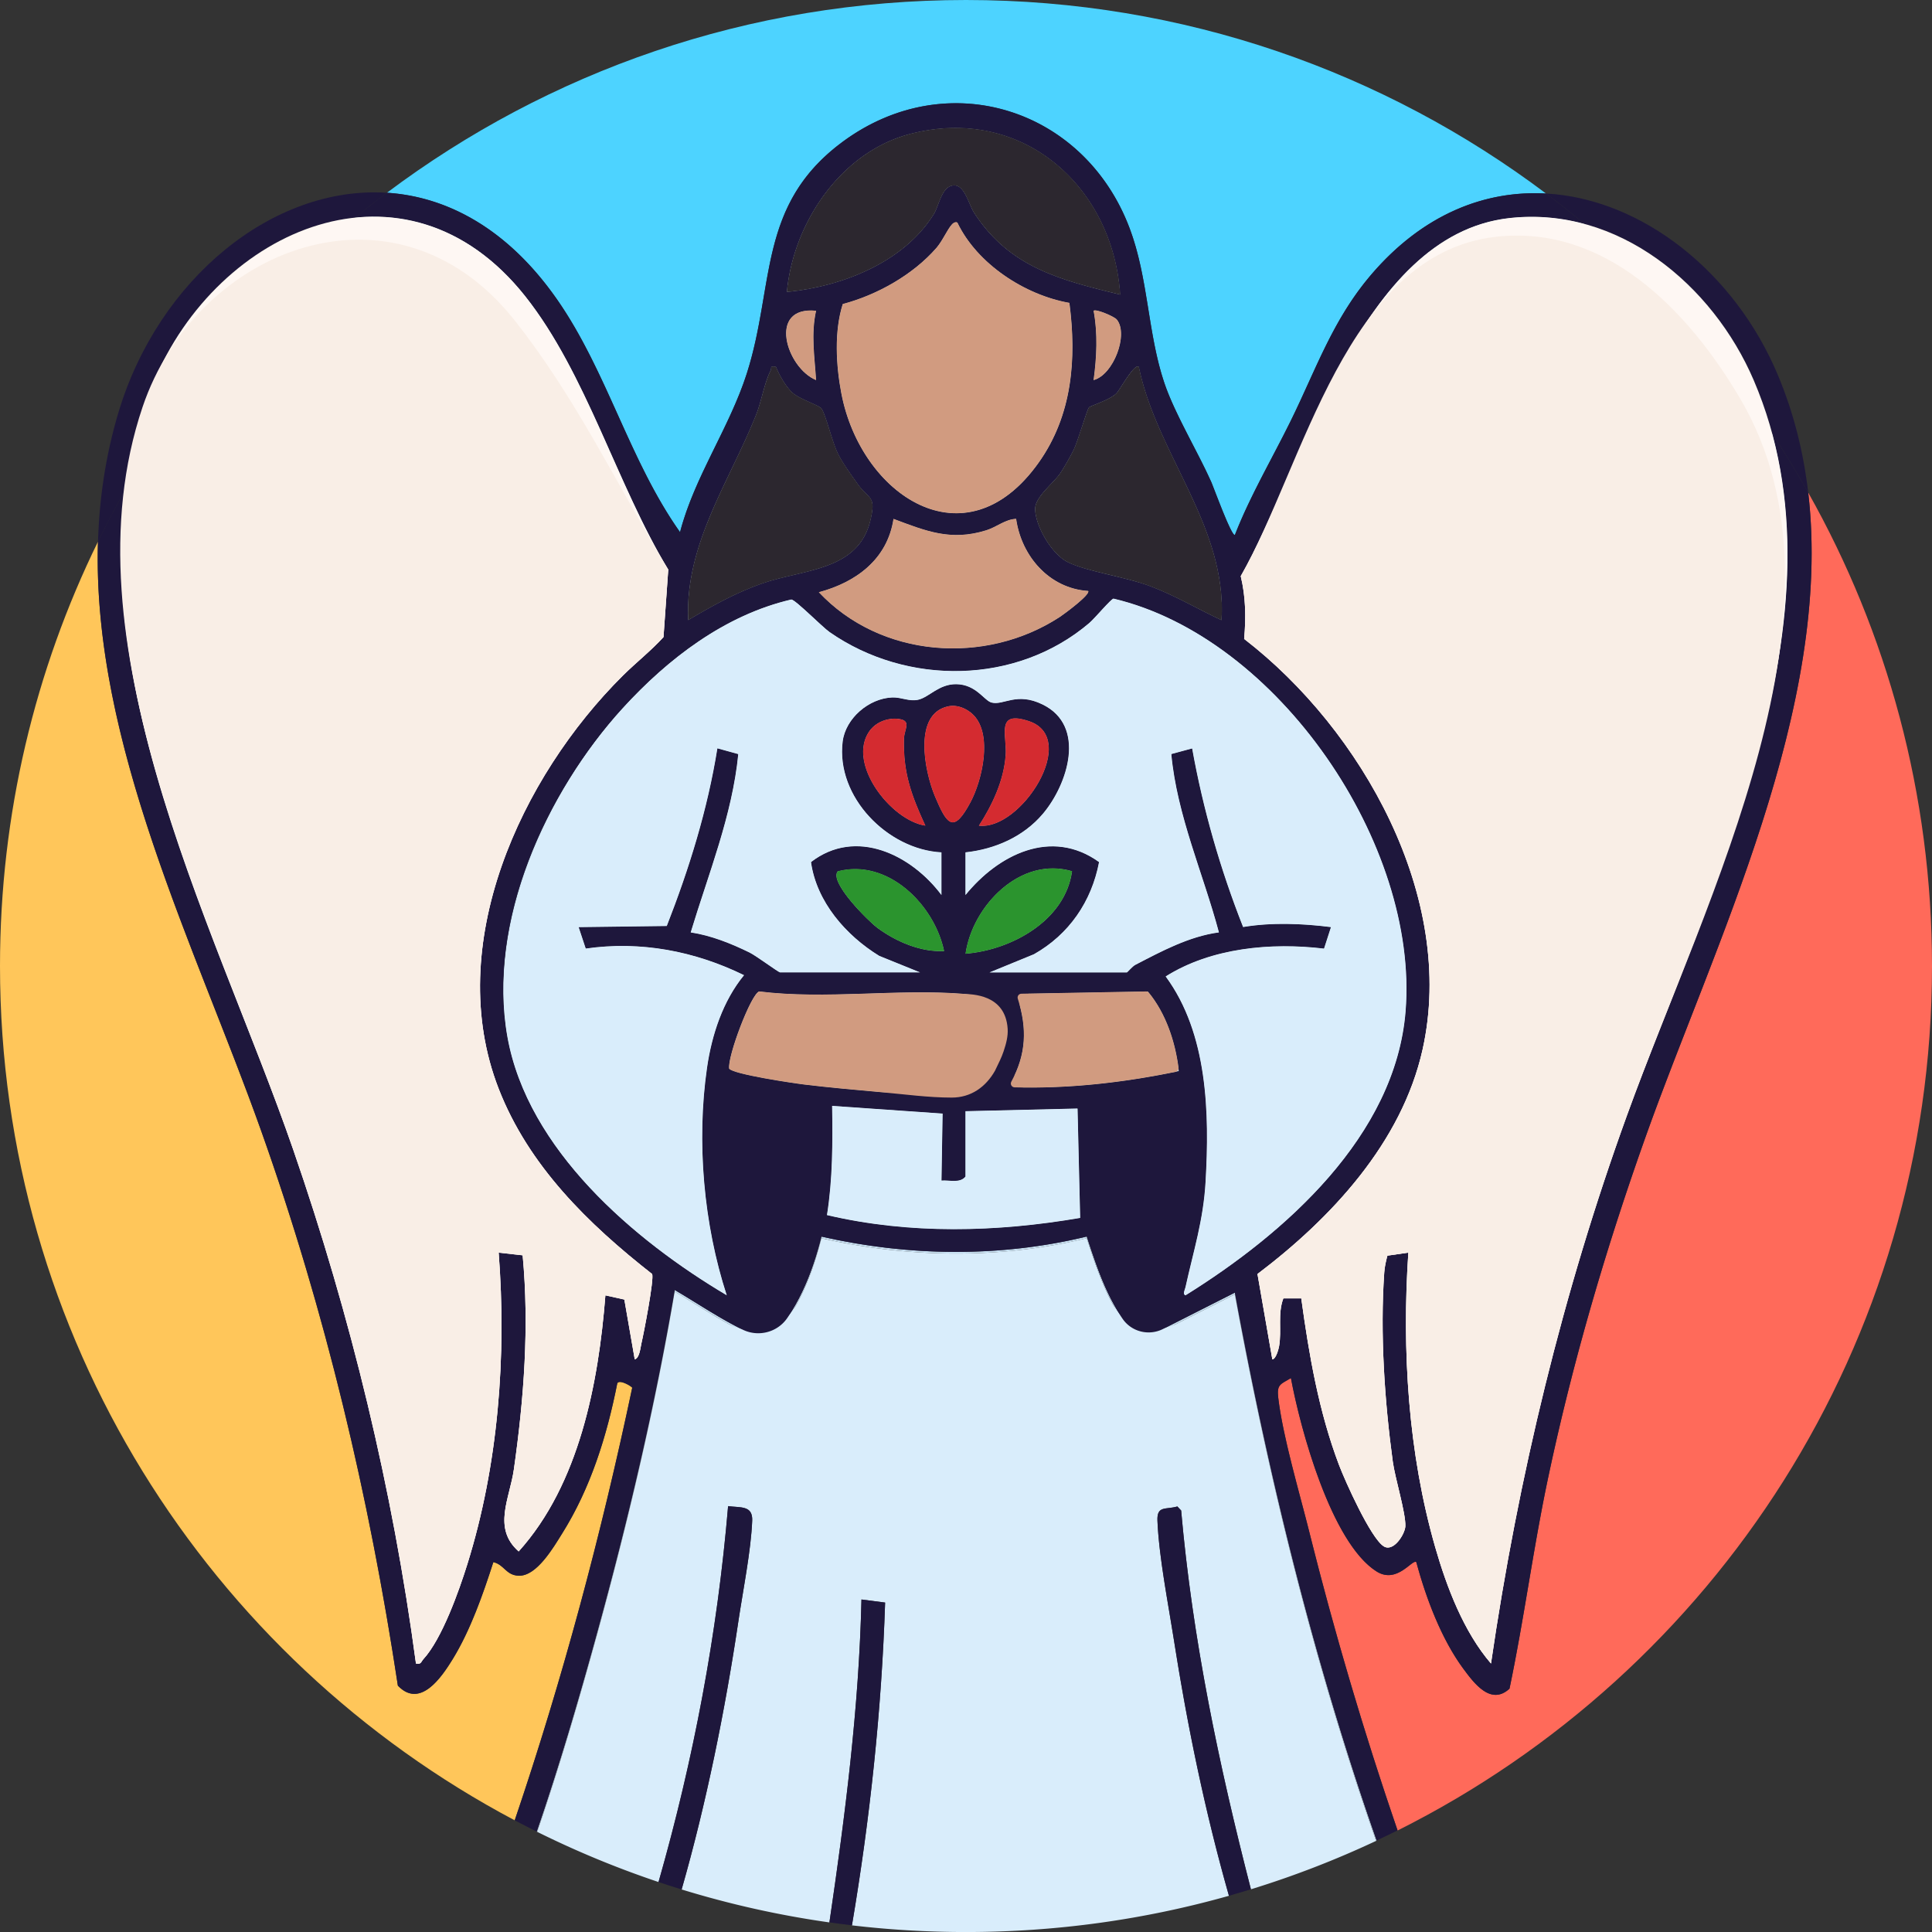 <?xml version="1.0" encoding="UTF-8"?>
<svg data-bbox="0 0 723.406 723.416" height="723.42" width="723.42" xmlns="http://www.w3.org/2000/svg" data-type="ugc">
    <rect width="100%" height="100%" fill="#333333" stroke="none"/>
    <g>
        <svg viewBox="0 0 723.42 723.42" xmlns="http://www.w3.org/2000/svg" id="60374174-aa18-4116-9288-59be9617a6e7">
            <g id="f6a606e5-6673-4b73-9de2-bdd6bba2dd90">
                <path d="M593.3 83.86a363.8 363.8 0 0 1 70.3 78.54c-1.83-6.77-4.11-13.45-6.94-20.04-11.64-27.15-34.93-50.77-63.36-58.5" fill="none"/>
                <path d="M57.4 143.36c-5.38 13.05-8.76 26.48-10.52 40.15 22.2-39.14 51.48-73.73 86.11-102.03-31.48 3.24-61.56 27.85-75.59 61.87Z" fill="none"/>
                <path d="M407.7 152.55c-.7.85-4.21 12.8-5.68 15.8-1.17 2.39-3.62 6.73-5.1 8.89-2.52 3.68-9.5 8.88-9.37 13.43.19 6.52 6.28 16.89 12.21 19.82 7.21 3.57 21.8 5.56 30.93 9.02 9.46 3.59 17.6 8.48 26.71 12.73 2.18-35.08-24.19-62.04-30.97-94.91-1.71-1.57-7.11 8.65-8.49 9.98-2.61 2.52-9.7 4.57-10.25 5.24Z" fill="#c8e1f3"/>
                <path d="M409.47 116.36c1.61 8.62 1.16 17.32 0 25.97 7.4-1.88 13.25-17.18 8.69-22.7-.95-1.15-7.89-4.1-8.69-3.27" fill="#c8e1f3"/>
                <path d="M349.74 80.09c1.82-2.96 2.87-10.29 7.26-10.64 4.18-.34 5.66 7.07 7.71 10.24 13.24 20.47 32.26 25.17 54.73 30.67-2.69-40.81-36.94-71.12-78.69-60.22-26.01 6.79-43.78 33.39-46.17 59.22 20.52-1.97 43.91-11.02 55.14-29.26Z" fill="#c8e1f3"/>
                <path d="M388.93 173.24c12.56-17.69 14.26-38.72 11.5-59.83-16.73-2.95-34.53-14.61-41.92-30.02-.43-.4-1.37-.15-2.07.62-1.82 2.02-3.52 6.18-5.89 8.89-8.79 10.04-22.19 17.55-35 20.94-3.27 10.3-2.52 23.01-.52 33.52 7.24 37.92 46.4 64.6 73.89 25.88Z" fill="#c8e1f3"/>
                <path d="M305.57 142.33c-.55-8.81-1.94-17.17 0-25.97-18.34-1.87-11.17 21.42 0 25.97" fill="#c8e1f3"/>
                <path d="M427.16 501.87c-10.78-10.24-15.73-25.03-20.23-38.85-32.49 7.9-66.8 7.43-99.34.02-3.53 14.08-9.25 28.43-19.68 38.86-12.61-4.07-23.82-12.17-35.26-18.87-7.37 43.47-17.56 86.62-29.26 129.1-6.68 24.24-14.07 49.42-22.4 73.71.05.03.11.05.16.08 8.26-24.13 15.59-49.11 22.22-73.18 11.7-42.48 21.89-85.63 29.26-129.1 11.44 6.7 22.65 14.79 35.26 18.87 10.43-10.42 16.15-24.78 19.68-38.86 32.54 7.41 66.85 7.88 99.34-.02 2.93 9.01 6.05 18.42 10.85 26.72 4.23 7.32 13.42 10.08 20.96 6.26l23.65-11.98c12.71 69.34 29.64 138.14 52.9 204.65.07-.03.13-.06.2-.09-23.36-66.67-40.33-135.65-53.08-205.17l-35.24 17.85Z" fill="#c8e1f3"/>
                <path d="M593.3 83.86c-8.97-2.44-18.44-3.31-28.23-2.2-56.15 6.4-76.89 92.81-100.49 134.07 1.89 7.81 1.98 15.57 1.28 23.51 44.09 33.97 79.51 96.85 66.81 153.71-7.78 34.86-34.21 63.2-61.83 84.08l5.56 31.96c1.38-.06 2.37-3.95 2.54-4.94 1.01-6.01-.58-12.18 1.59-17.89h6.71c2.9 21.13 6.53 42.32 14.11 62.32 2.35 6.21 11.86 27.36 16.72 30.49 3.7 2.39 8.02-4.58 8.14-7.48.2-4.93-3.84-17.92-4.7-24.2-3.1-22.69-4.79-48.11-3.2-70.81.15-2.16.63-4.25 1.18-6.32l7.84-1.13c-2.45 36.56-.08 75.01 10.07 110.32 4.32 15.03 10.68 31.67 20.88 43.54 10.2-69.9 26.89-138.99 50.94-205.33 27.55-76 76.84-171.85 54.37-255.16a363.5 363.5 0 0 0-70.3-78.54Z" fill="#c8e1f3"/>
                <path d="M208.51 112.04c18.8 26.94 27.1 60.38 46.12 87.24 5.44-20.89 18.44-38.97 25-59.43 10.57-33.01 3.89-63.22 36.03-86.85 39.14-28.77 90.39-12.35 107.28 32.4 7.06 18.71 6.76 39.34 13.01 57.93 3.91 11.61 12.46 25.63 17.65 37.3.78 1.75 7.63 20.58 8.8 19.66 5.72-14.66 13.87-28.44 20.85-42.6 9.49-19.27 15.76-37.96 30.13-54.78 19.48-22.8 42.78-31.71 65.54-30.43C518.44 26.97 443.22 0 361.71 0S205.29 26.86 144.86 72.19c22.69 1.46 45.31 13.59 63.65 39.86Z" fill="#4dd3ff"/>
                <path d="M231.14 517.97c-3.89 19.7-9.96 39.2-20.66 56.27-3.27 5.22-9.51 16-16.24 15.78-4.81-.16-5.43-4.17-9.51-5.08-3.88 12.05-8.57 25.46-15.19 36.27-4.3 7.01-12.28 18.65-20.56 9.97-10.77-71.05-27.1-140-51.14-207.62-24.48-68.88-63.41-145.15-61.15-220.75C13.2 250.77 0 304.7 0 361.71c0 138.73 78.11 259.22 192.74 319.9 17.96-52.98 32.44-107.19 43.99-161.95-.12-.51-4.78-3.3-5.59-1.69" fill="#ffc65a"/>
                <path d="M46.87 183.52c-10.59 82.2 37.49 173.41 62.95 247.04 21.52 62.23 37.22 126.98 45.94 192.34 1.92.47 1.92-.71 2.81-1.68 6.94-7.57 13.3-25.5 16.43-35.52 11.61-37.16 14.71-77.94 11.73-116.66l8.98 1c2.51 26.71.49 53.64-3.28 80.13-1.56 10.94-8.12 22.04 1.79 30.75 22.68-25.17 29.88-62.87 32.47-95.89l7.1 1.58 3.89 22.39c1.82-.47 2.12-4.37 2.5-5.98.86-3.65 4.81-24.05 4.02-25.97-23.92-18.74-46.25-40.49-57.49-69.44-20.86-53.69 8.27-116.72 46.62-154.73 4.97-4.93 10.42-9.17 15.13-14.34l1.78-25.27c-19.28-31.81-30.57-73.38-53.56-102.37C178.2 87.59 155.25 79.21 133 81.49c-34.63 28.3-63.91 62.89-86.11 102.03Z" fill="#c8e1f3"/>
                <path d="M306.59 221.75c23.06 24.58 62.19 27.55 90.2 9.31 1.57-1.02 11.65-8.43 10.68-9.79-14.56-.94-24.99-13-26.98-26.99-4.09.14-7.22 3.04-11.2 4.28-13.26 4.13-22.51.3-34.73-4.27-2.32 15.17-14.03 23.71-27.97 27.47Z" fill="#c8e1f3"/>
                <path d="M285.36 218.52c15.41-5.39 35.88-4.58 40.51-23.42 2.41-9.79-.55-7.97-4.72-13.89-2.3-3.26-5.32-7.41-7.12-10.86-2.41-4.62-4.52-14.38-6.38-17.35-.79-1.26-8.35-3.52-11.09-6.13-2.34-2.23-4.77-6.46-5.98-9.52-2.58-.48-1.54.37-2.07 1.41-2.34 4.58-3.38 11.43-5.42 16.55-9.99 25.07-26.7 48.41-25.45 76.95 8.86-5.27 17.92-10.31 27.71-13.73Z" fill="#c8e1f3"/>
                <path d="M361.52 416.08v24.48c-2.13 2.61-5.98 1.23-8.99 1.5l.42-25.09-41.37-2.88c.22 13.74.21 27.39-1.93 40.89 31.06 7.29 63.51 6.43 94.81 1.06l-.98-40.96z" fill="#c8e1f3"/>
                <path d="M723.42 361.71c0-64.41-16.84-124.89-46.35-177.27 9.4 80.48-35.24 169.18-60.85 241.12-14.91 41.88-27.44 84.64-36.63 128.21-5.5 26.06-8.91 52.48-14.37 78.54-7 6.46-13.29-2.06-17.31-7.5-8.25-11.19-13.98-26.53-17.58-39.87-1.46-1.35-7.2 8.36-14.93 3.45-16.91-10.75-28.49-53.31-32.02-72.38-3.91 2.35-5.32 2.35-4.76 7.22 1.68 14.55 7.93 35.56 11.63 50.36 9.4 37.62 20.48 75.15 33.07 111.82 118.64-59.35 200.1-182 200.1-323.69Z" fill="#ff6a5a"/>
                <path d="M401.43 326.21c-19.38-5.74-37.35 12.96-39.91 30.92 17.22-1.36 37.39-12.42 39.91-30.92" fill="#c8e1f3"/>
                <path d="M385.47 372.04c-2.45.04-4.17 2.38-3.55 4.75 2.35 9.01 1.98 17.03-1.85 25.44-1.06 2.32.63 4.96 3.18 4.99 19.59.22 39.04-2.14 58.18-6.12-1.16-10.51-4.75-21.66-11.65-29.86l-44.32.81Z" fill="#c8e1f3"/>
                <path d="M526.32 378.6c5-62.29-47.7-139.89-109.37-154.46-.92.06-7.03 7.38-9.01 9.07-27.23 23.24-68.28 23.68-97.29 3.46-2.72-1.9-12.86-12.19-14.34-12.2-24.9 5.8-46.24 22.19-63.16 40.73-28.71 31.47-50.89 79.87-43.14 123.11 7.53 42.07 47.21 76.01 82.12 96.69-8.66-26.57-11.39-57.55-7.37-85.27 1.78-12.28 5.93-24.94 13.85-34.59-18.45-9.04-38.75-12.92-59.28-9.96l-2.66-8.03 33-.42c8.4-21.44 15.31-43.72 18.95-66.53l7.82 2.16c-2.25 22.95-11.18 44.81-17.81 66.77 7.64 1.16 15.07 4.14 21.97 7.51 2.53 1.23 10.57 7.24 11.5 7.48h52.44l-15.29-6.19c-12.4-7.61-23.47-20.19-25.56-35.12 16.88-13.01 37.58-2.69 48.84 12.34v-15.99c-20.13-1.06-39.57-20.77-36.98-41.49 1.09-8.74 9.86-16.17 18.56-16.49 3.44-.13 6.29 1.6 9.71.85 4.08-.9 7.71-5.88 14.23-5.82 7.42.07 10.46 6.12 13.19 6.86 4.57 1.23 9.34-4.06 19.16.74 16.48 8.06 9.41 29.89.12 40.89-7.26 8.6-17.9 13.26-28.99 14.46v15.99c12.27-15.1 32.16-25.21 50.01-12.34-2.82 14.78-11.24 27.06-24.37 34.49l-16.65 6.83h51.44c.21 0 2.06-2.26 3.16-2.83 9.9-5.13 20.14-10.66 31.31-12.16-5.92-22.2-15.69-43.75-17.83-66.78l7.8-2.11c4.1 22.87 10.56 45.31 19.08 66.88 10.6-1.78 22.23-1.33 32.9.03l-2.6 8.05c-19.72-2.38-42.25-.35-59.3 10.42 15.78 21.42 16.43 51.17 14.94 76.93-.83 14.46-4.52 25.8-7.52 39.44-.19.88-1.2 2.63.03 3.03 37.18-23.13 78.65-59.64 82.4-106.41Z" fill="#c8e1f3"/>
                <path d="M336.06 269.13c-3.96-.36-8.2 1.34-10.5 4.58-8.62 12.14 8.04 33.57 20.97 35.46-5.23-11.33-8.35-19.75-8.03-32.51.09-3.77 3.21-7.02-2.44-7.54Z" fill="#c8e1f3"/>
                <path d="M313.67 326.25c-3.36 4.03 11.52 18.77 14.98 21.31 6.97 5.11 16.15 9.04 24.88 8.58-3.62-17.41-21.08-34.81-39.86-29.88Z" fill="#c8e1f3"/>
                <path d="M366.52 309.17c15.78 1.96 38.01-32.8 18.71-39.18-12.57-4.16-8.15 5.27-8.69 12.75-.69 9.54-4.94 18.52-10.02 26.43" fill="#c8e1f3"/>
                <path d="M363.35 300.51c4.43-8.25 8.46-25.4 1.17-32.8-2.3-2.34-5.94-3.93-9.23-3.31-13.69 2.6-9.03 24.73-5.23 33.76 4.48 10.64 6.93 14.2 13.29 2.34Z" fill="#c8e1f3"/>
                <path d="M368.51 406.09h-27.47c-.64 0-5.31-1.76-5.49-2.51l1.49-2.48H370c1.07 0 1.91-2.88 1.49-3.99l-32.51-.96c-3.85.39-5.22-4.27-.95-5.04l37.4.95c.06-2.04 2.38-5.96-.6-6.87l-40.31-.09v-3.99c4.54.17 35.52-.07 36.87-2.09 3.51-5.24-7.44-6.65-10.41-6.89-24.86-2.01-51.8 2.19-76.73-.92-3.08.96-11.9 24.33-11.25 28.91 1.48 2.13 24.02 5.46 28.07 5.95 9.51 1.16 19.61 2.04 29.08 2.89 12.67 1.14 38.34-2.88 38.34-2.88Z" fill="#c8e1f3"/>
                <path d="M416.51 488.1c-4.11-7.73-6.93-16.27-9.6-24.47-32.49 7.9-66.8 7.43-99.34.02-2.14 8.53-5.08 17.17-9.4 24.97-4.96 8.98-16.36 12.1-25.34 7.14-6.87-3.79-13.5-8.2-20.2-12.12-7.37 43.47-17.56 86.62-29.26 129.1-6.63 24.06-13.96 49.05-22.22 73.18a359 359 0 0 0 45.43 18.79c13.12-45.91 22.05-93.17 26.05-140.76 4.66.66 9.25-.35 9.02 5.45-.44 11.16-3.49 26.39-5.2 37.85-4.94 33.17-11.99 68.02-21.22 100.24 17.89 5.5 36.37 9.66 55.33 12.34 5.9-40.06 11.07-80.41 12-120.91l8.85 1.15c-1.31 40.34-5.68 81.08-12.42 120.86 14.01 1.65 28.26 2.5 42.71 2.5 34.14 0 67.17-4.73 98.47-13.57-8.91-31.35-15.54-63.39-20.58-95.61-2.15-13.72-5.64-31.33-6.19-44.84-.23-5.73 3.02-4.04 7.45-5.32l1.43 1.52c4.23 48.08 14.12 95.24 26.12 141.82a359 359 0 0 0 46.88-18.13c-23.27-66.51-40.19-135.31-52.9-204.65l-21.74 11.01c-8.76 4.44-19.52 1.12-24.13-7.55Z" fill="#d9edfb"/>
                <path d="M276.45 607.25c1.7-11.45 4.76-26.69 5.2-37.85.23-5.8-4.36-4.79-9.02-5.45-3.99 47.59-12.93 94.84-26.05 140.76 2.87.96 5.75 1.89 8.65 2.78 9.23-32.22 16.28-67.07 21.22-100.24" fill="#1e173c"/>
                <path d="m442.28 565.6-1.43-1.52c-4.43 1.28-7.68-.41-7.45 5.32.55 13.51 4.05 31.12 6.19 44.84 5.05 32.22 11.67 64.26 20.58 95.61q4.125-1.17 8.22-2.43c-11.99-46.58-21.89-93.74-26.12-141.82Z" fill="#1e173c"/>
                <path d="m331.42 600.06-8.85-1.15c-.93 40.5-6.1 80.85-12 120.91 2.8.4 5.62.76 8.44 1.09 6.74-39.78 11.1-80.52 12.42-120.86Z" fill="#1e173c"/>
                <path d="M656.66 142.36c2.82 6.59 5.11 13.27 6.94 20.04 4.74 7.17 9.24 14.52 13.47 22.03-1.76-15.04-5.39-29.79-11.4-44.09-16.12-38.38-50.77-65.86-86.74-67.88 4.89 3.68 9.68 7.48 14.38 11.4 28.42 7.73 51.72 31.35 63.36 58.5Z" fill="#1e173c"/>
                <path d="M57.4 143.36c14.03-34.02 44.11-58.64 75.59-61.87 3.89-3.18 7.85-6.29 11.88-9.31-42.65-2.74-85.51 32.26-100.48 82.14-4.83 16.08-7.2 32.27-7.69 48.48 3.21-6.54 6.6-12.97 10.18-19.29 1.76-13.67 5.14-27.1 10.52-40.15" fill="#1e173c"/>
                <path d="M478.62 523.22c-.56-4.87.85-4.87 4.76-7.22 3.53 19.07 15.11 61.64 32.02 72.38 7.73 4.91 13.47-4.8 14.93-3.45 3.6 13.35 9.32 28.68 17.58 39.87 4.02 5.44 10.31 13.96 17.31 7.5 5.46-26.06 8.87-52.48 14.37-78.54 9.19-43.57 21.72-86.33 36.63-128.21 25.61-71.94 70.24-160.64 60.85-241.12a360 360 0 0 0-13.47-22.03c22.47 83.32-26.82 179.16-54.37 255.16-24.05 66.34-40.74 135.43-50.94 205.33-10.21-11.87-16.56-28.51-20.88-43.54-10.15-35.31-12.52-73.76-10.07-110.32l-7.84 1.13c-.55 2.07-1.03 4.16-1.18 6.32-1.59 22.7.11 48.12 3.2 70.81.86 6.28 4.9 19.27 4.7 24.2-.12 2.89-4.44 9.87-8.14 7.48-4.86-3.13-14.37-24.28-16.72-30.49-7.58-20-11.21-41.19-14.11-62.32h-6.71c-2.17 5.72-.57 11.89-1.59 17.89-.17.98-1.16 4.88-2.54 4.94l-5.56-31.96c27.62-20.88 54.05-49.23 61.83-84.08 12.69-56.86-22.72-119.73-66.81-153.71.7-7.94.61-15.7-1.28-23.51 23.6-41.27 44.34-127.67 100.49-134.07 9.79-1.12 19.26-.24 28.23 2.2-4.69-3.92-9.49-7.72-14.38-11.4-22.77-1.28-46.07 7.63-65.54 30.43-14.37 16.83-20.64 35.52-30.13 54.78-6.98 14.17-15.13 27.94-20.85 42.6-1.18.93-8.02-17.9-8.8-19.66-5.19-11.67-13.75-25.68-17.65-37.3-6.25-18.59-5.94-39.22-13.01-57.93-16.9-44.75-68.14-61.17-107.28-32.4-32.14 23.63-25.46 53.85-36.03 86.85-6.55 20.46-19.55 38.55-25 59.43-19.02-26.85-27.32-60.3-46.12-87.24-18.34-26.27-40.96-38.4-63.65-39.86-4.03 3.02-7.98 6.12-11.88 9.31 22.25-2.29 45.2 6.1 63.68 29.41 22.98 28.99 34.28 70.56 53.56 102.37l-1.78 25.27c-4.71 5.17-10.16 9.42-15.13 14.34-38.35 38.02-67.48 101.04-46.62 154.73 11.25 28.95 33.58 50.69 57.49 69.44.79 1.91-3.15 22.32-4.02 25.97-.38 1.61-.68 5.5-2.5 5.98l-3.89-22.39-7.1-1.58c-2.59 33.03-9.79 70.72-32.47 95.89-9.9-8.71-3.34-19.8-1.79-30.75 3.77-26.49 5.79-53.43 3.28-80.13l-8.98-1c2.98 38.72-.12 79.51-11.73 116.66-3.13 10.02-9.49 27.95-16.43 35.52-.89.97-.88 2.15-2.81 1.68-8.72-65.37-24.41-130.11-45.94-192.34C84.35 356.92 36.27 265.7 46.86 183.5c-3.58 6.31-6.98 12.74-10.18 19.29-2.27 75.6 36.66 151.88 61.15 220.75 24.03 67.62 40.37 136.57 51.14 207.62 8.29 8.67 16.27-2.96 20.56-9.97 6.62-10.8 11.31-24.22 15.19-36.27 4.08.91 4.7 4.92 9.51 5.08 6.73.22 12.97-10.56 16.24-15.78 10.7-17.07 16.77-36.57 20.66-56.27.81-1.61 5.47 1.18 5.59 1.69-11.55 54.76-26.02 108.98-43.99 161.95 2.73 1.44 5.48 2.86 8.24 4.23 8.34-24.29 15.73-49.47 22.4-73.71 11.7-42.48 21.89-85.63 29.26-129.1 8.41 4.92 16.69 10.6 25.5 14.88 5.86 2.85 12.98 1 16.66-4.38 6.22-9.12 10.13-19.88 12.79-30.49 32.54 7.41 66.85 7.88 99.34-.02 3.42 10.53 7.11 21.61 13.43 30.82 3.36 4.89 9.85 6.48 15.14 3.8L462.38 484c12.75 69.52 29.72 138.5 53.08 205.17 2.63-1.24 5.24-2.5 7.84-3.8-12.59-36.67-23.66-74.2-33.07-111.82-3.7-14.8-9.95-35.81-11.63-50.36Zm-52.18-385.88c6.77 32.87 33.15 59.83 30.97 94.91-9.11-4.25-17.25-9.15-26.71-12.73-9.14-3.46-23.73-5.46-30.93-9.02-5.93-2.93-12.02-13.3-12.21-19.82-.13-4.55 6.85-9.74 9.37-13.43 1.48-2.16 3.93-6.5 5.1-8.89 1.47-2.99 4.97-14.95 5.68-15.8.55-.66 7.64-2.72 10.25-5.24 1.38-1.33 6.78-11.55 8.49-9.98Zm-91.88 56.94c12.22 4.57 21.47 8.41 34.73 4.27 3.98-1.24 7.11-4.13 11.2-4.28 1.99 13.99 12.42 26.05 26.98 26.99.97 1.36-9.11 8.76-10.68 9.79-28.01 18.24-67.14 15.27-90.2-9.31 13.94-3.75 25.65-12.29 27.97-27.47Zm-19.52-46.92c-2.01-10.51-2.75-23.22.52-33.52 12.81-3.39 26.21-10.9 35-20.94 2.37-2.71 4.07-6.87 5.89-8.89.69-.77 1.64-1.03 2.07-.62 7.39 15.4 25.18 27.07 41.92 30.02 2.76 21.11 1.06 42.15-11.5 59.83-27.49 38.73-66.65 12.05-73.89-25.88Zm94.44-5.03c1.16-8.66 1.6-17.35 0-25.97.8-.83 7.75 2.13 8.69 3.27 4.56 5.52-1.29 20.82-8.69 22.7m-68.71-92.2c41.75-10.9 76 19.41 78.69 60.22-22.47-5.49-41.5-10.19-54.73-30.67-2.05-3.17-3.53-10.58-7.71-10.24-4.39.35-5.44 7.69-7.26 10.64-11.23 18.24-34.62 27.29-55.14 29.26 2.39-25.84 20.15-52.43 46.17-59.22Zm-35.19 66.23c-1.95 8.8-.55 17.16 0 25.97-11.17-4.55-18.33-27.84 0-25.97m-22.49 38.94c2.04-5.12 3.07-11.97 5.42-16.55.53-1.04-.51-1.89 2.07-1.41 1.2 3.06 3.64 7.29 5.98 9.52 2.75 2.61 10.31 4.87 11.09 6.13 1.85 2.97 3.96 12.73 6.38 17.35 1.8 3.46 4.82 7.6 7.12 10.86 4.18 5.92 7.14 4.1 4.72 13.89-4.64 18.83-25.11 18.03-40.51 23.42-9.79 3.42-18.85 8.46-27.71 13.73-1.26-28.53 15.45-51.88 25.45-76.95Zm18.01 250.79c-4.05-.49-26.59-3.82-28.07-5.95-.65-4.59 8.17-27.95 11.25-28.91 24.93 3.1 51.86-1.1 76.73.92 2.98.24 13.92 1.65 10.41 6.89-1.35 2.02-32.33 2.26-36.87 2.09v3.99l40.31.09c2.98.91.66 4.83.6 6.87l-37.4-.95c-4.27.77-2.9 5.42.95 5.04l32.51.96c.42 1.12-.43 3.99-1.49 3.99h-32.96l-1.49 2.48c.17.75 4.85 2.51 5.49 2.51h27.47s-25.67 4.02-38.34 2.88c-9.47-.85-19.57-1.73-29.08-2.89Zm45.43-96.91c-12.93-1.9-29.59-23.32-20.97-35.46 2.3-3.24 6.54-4.94 10.5-4.58 5.65.51 2.53 3.76 2.44 7.54-.32 12.75 2.81 21.17 8.03 32.51Zm8.76-44.77c3.29-.63 6.93.97 9.23 3.31 7.28 7.4 3.26 24.55-1.17 32.8-6.37 11.85-8.81 8.3-13.29-2.34-3.8-9.03-8.46-31.16 5.23-33.76Zm29.94 5.58c19.3 6.38-2.93 41.14-18.71 39.18 5.08-7.91 9.33-16.89 10.02-26.43.54-7.48-3.88-16.91 8.69-12.75m-56.58 77.57c-3.46-2.53-18.34-17.28-14.98-21.31 18.78-4.93 36.23 12.48 39.86 29.88-8.73.46-17.91-3.47-24.88-8.58Zm-19 107.42c2.14-13.5 2.15-27.15 1.93-40.89l41.37 2.88-.42 25.09c3.01-.27 6.87 1.1 8.99-1.5v-24.48l41.96-1 .98 40.96c-31.3 5.37-63.75 6.23-94.81-1.06m73.6-47.76c-2.55-.03-4.24-2.67-3.18-4.99 3.83-8.41 4.2-16.44 1.85-25.44-.62-2.37 1.1-4.7 3.55-4.75l44.32-.81c6.9 8.2 10.48 19.36 11.65 29.86-19.14 3.99-38.59 6.34-58.18 6.12Zm60.67 77.8c-1.23-.39-.22-2.15-.03-3.03 3-13.64 6.68-24.98 7.52-39.44 1.49-25.76.84-55.51-14.94-76.93 17.05-10.77 39.58-12.8 59.3-10.42l2.6-8.05c-10.67-1.36-22.31-1.81-32.9-.03-8.52-21.57-14.98-44.02-19.08-66.88l-7.8 2.11c2.14 23.03 11.91 44.58 17.83 66.78-11.16 1.5-21.41 7.03-31.31 12.16-1.1.57-2.95 2.83-3.16 2.83h-51.44l16.65-6.83c13.13-7.43 21.55-19.7 24.37-34.49-17.86-12.87-37.74-2.76-50.01 12.34v-15.99c11.09-1.2 21.73-5.87 28.99-14.46 9.29-11 16.36-32.83-.12-40.89-9.82-4.81-14.59.48-19.16-.74-2.73-.73-5.77-6.79-13.19-6.86-6.52-.06-10.15 4.92-14.23 5.82-3.42.75-6.27-.98-9.71-.85-8.69.32-17.46 7.76-18.56 16.49-2.59 20.72 16.85 40.43 36.98 41.49v15.99c-11.26-15.03-31.96-25.34-48.84-12.34 2.09 14.93 13.16 27.51 25.56 35.12l15.29 6.19h-52.44c-.93-.24-8.97-6.25-11.5-7.48-6.9-3.37-14.32-6.35-21.97-7.51 6.63-21.96 15.56-43.82 17.81-66.77l-7.82-2.16c-3.64 22.81-10.55 45.09-18.95 66.53l-33 .42 2.66 8.03c20.52-2.96 40.82.92 59.28 9.96-7.91 9.65-12.07 22.31-13.85 34.59-4.02 27.72-1.29 58.7 7.37 85.27-34.91-20.68-74.59-54.62-82.12-96.69-7.74-43.24 14.43-91.64 43.14-123.11 16.92-18.54 38.26-34.94 63.16-40.73 1.48.01 11.62 10.31 14.34 12.2 29.01 20.22 70.07 19.78 97.29-3.46 1.98-1.69 8.09-9.01 9.01-9.07 61.67 14.57 114.37 92.17 109.37 154.46-3.75 46.77-45.22 83.29-82.4 106.41Zm-82.39-127.89c2.55-17.96 20.52-36.67 39.91-30.92-2.52 18.5-22.69 29.56-39.91 30.92" fill="#1e173c"/>
                <path d="M358.51 83.38c7.39 15.4 25.18 27.07 41.92 30.02 2.76 21.11 1.06 42.15-11.5 59.83-27.49 38.73-66.65 12.05-73.89-25.88-2.01-10.51-2.75-23.22.52-33.52 12.81-3.39 26.21-10.9 35-20.94 2.37-2.71 4.07-6.87 5.89-8.89.69-.77 1.64-1.03 2.07-.62Z" fill="#d19b80"/>
                <path d="M419.45 110.35c-22.47-5.49-41.5-10.19-54.73-30.67-2.05-3.17-3.53-10.58-7.71-10.24-4.39.35-5.44 7.69-7.26 10.64-11.23 18.24-34.62 27.29-55.14 29.26 2.39-25.84 20.15-52.43 46.17-59.22 41.75-10.9 76 19.41 78.69 60.22Z" fill="#2c272f"/>
                <path d="m361.52 416.08 41.96-1 .98 40.96c-31.3 5.37-63.75 6.23-94.81-1.06 2.14-13.5 2.15-27.15 1.93-40.89l41.37 2.88-.42 25.09c3.01-.27 6.87 1.1 8.99-1.5z" fill="#d9edfb"/>
                <path d="M426.44 137.34c6.77 32.87 33.15 59.83 30.97 94.91-9.11-4.25-17.25-9.15-26.71-12.73s-23.73-5.46-30.93-9.02c-5.93-2.93-12.02-13.3-12.21-19.82-.13-4.55 6.85-9.74 9.37-13.43 1.48-2.16 3.93-6.5 5.1-8.89 1.46-2.99 4.97-14.95 5.68-15.8.55-.66 7.64-2.72 10.25-5.24 1.38-1.33 6.78-11.55 8.49-9.98Z" fill="#2c272f"/>
                <path d="M290.58 137.34c1.2 3.06 3.64 7.29 5.98 9.52 2.75 2.61 10.31 4.87 11.1 6.13 1.85 2.97 3.96 12.73 6.38 17.35 1.8 3.46 4.82 7.6 7.12 10.86 4.18 5.92 7.14 4.1 4.72 13.89-4.64 18.83-25.11 18.03-40.51 23.42-9.79 3.42-18.85 8.46-27.71 13.73-1.26-28.53 15.45-51.88 25.45-76.95 2.04-5.12 3.07-11.97 5.42-16.55.53-1.04-.51-1.89 2.07-1.41Z" fill="#2c272f"/>
                <path d="M380.49 194.28c1.99 13.99 12.42 26.05 26.98 26.99.97 1.36-9.11 8.76-10.68 9.79-28.01 18.24-67.14 15.27-90.2-9.31 13.94-3.75 25.65-12.29 27.97-27.47 12.22 4.57 21.47 8.41 34.73 4.27 3.98-1.24 7.11-4.13 11.2-4.28Z" fill="#d19b80"/>
                <path d="M372.62 400.84c-3.51 6.23-9.09 10.14-16.24 10.14-8.74 0-17.54-1.22-26.21-2-9.47-.85-19.57-1.73-29.08-2.89-4.05-.49-26.59-3.82-28.07-5.95-.65-4.59 8.17-27.95 11.25-28.91 24.93 3.1 51.86-1.1 76.73.92 2.6.21 15.46-.09 16.31 13.07.18 2.76-.54 5.53-1.53 8.47-.4 1.18-.87 2.34-1.41 3.47l-1.76 3.68Z" fill="#d19b80"/>
                <path d="M440.14 401.36c-19.83 4.05-39.97 6.33-60.26 5.79-1.06-.03-1.71-1.18-1.21-2.11 5.6-10.34 5.96-19.9 2.43-31.11-.28-.9.39-1.83 1.34-1.84l46.65-.85c.44 0 .87.18 1.14.53 6.33 7.8 9.77 18.13 11.05 28.01.1.74-.41 1.43-1.14 1.58" fill="#d19b80"/>
                <path d="M355.29 264.41c3.29-.63 6.93.97 9.23 3.31 7.28 7.4 3.26 24.55-1.17 32.8-6.37 11.85-8.81 8.3-13.29-2.34-3.8-9.03-8.46-31.16 5.23-33.76Z" fill="#d42b30"/>
                <path d="M401.43 326.21c-2.52 18.5-22.69 29.56-39.91 30.92 2.55-17.96 20.52-36.67 39.91-30.92" fill="#2b942e"/>
                <path d="M353.53 356.13c-8.73.46-17.91-3.47-24.88-8.58-3.46-2.53-18.34-17.28-14.98-21.31 18.78-4.93 36.23 12.48 39.86 29.88Z" fill="#2b942e"/>
                <path d="M366.52 309.17c5.08-7.91 9.33-16.89 10.02-26.43.54-7.48-3.88-16.91 8.69-12.75 19.3 6.38-2.93 41.14-18.71 39.18" fill="#d42b30"/>
                <path d="M346.53 309.18c-12.93-1.9-29.59-23.32-20.97-35.46 2.3-3.24 6.54-4.94 10.5-4.58 5.65.51 2.53 3.76 2.44 7.54-.32 12.75 2.81 21.17 8.03 32.51Z" fill="#d42b30"/>
                <path d="M305.58 116.36c-1.95 8.8-.55 17.16 0 25.97-11.17-4.55-18.33-27.84 0-25.97" fill="#d19b80"/>
                <path d="M418.17 119.63c4.56 5.52-1.29 20.82-8.69 22.7 1.16-8.66 1.6-17.35 0-25.97.8-.83 7.75 2.13 8.69 3.27" fill="#d19b80"/>
                <path d="M292.1 364.13c-.93-.24-8.97-6.25-11.5-7.48-6.9-3.37-14.32-6.35-21.97-7.51 6.63-21.96 15.56-43.82 17.81-66.77l-7.82-2.16c-3.64 22.81-10.55 45.09-18.95 66.53l-33 .42 2.66 8.03c20.52-2.96 40.82.92 59.28 9.96-7.91 9.65-12.07 22.31-13.85 34.59-4.02 27.72-1.29 58.7 7.37 85.27-34.91-20.68-74.59-54.62-82.12-96.69s14.43-91.64 43.14-123.11c16.92-18.54 38.26-34.94 63.16-40.73 1.48.01 11.62 10.31 14.34 12.2 29.01 20.22 70.07 19.78 97.29-3.46 1.98-1.69 8.09-9.01 9.01-9.07 61.67 14.57 114.37 92.17 109.37 154.46-3.75 46.77-45.22 83.29-82.4 106.41-1.23-.39-.22-2.15-.03-3.03 3-13.64 6.68-24.98 7.52-39.44 1.49-25.76.84-55.51-14.94-76.93 17.05-10.77 39.58-12.8 59.3-10.42l2.6-8.05c-10.67-1.36-22.31-1.81-32.9-.03-8.52-21.57-14.98-44.02-19.08-66.88l-7.8 2.11c2.14 23.03 11.91 44.58 17.83 66.78-11.16 1.5-21.41 7.03-31.31 12.16-1.1.57-2.95 2.83-3.16 2.83h-51.44l16.65-6.83c13.13-7.43 21.55-19.7 24.37-34.49-17.86-12.87-37.74-2.76-50.01 12.34v-15.99c11.09-1.2 21.73-5.87 28.99-14.46 9.29-11 16.36-32.83-.12-40.89-9.82-4.81-14.59.48-19.16-.74-2.73-.73-5.77-6.79-13.19-6.86-6.52-.06-10.15 4.92-14.23 5.82-3.42.75-6.27-.98-9.71-.85-8.69.32-17.46 7.76-18.56 16.49-2.59 20.72 16.85 40.43 36.98 41.49v15.99c-11.26-15.03-31.96-25.34-48.84-12.34 2.09 14.93 13.16 27.51 25.56 35.12l15.29 6.19h-52.44Z" fill="#d9edfb"/>
                <path d="M233.32 252.88c-38.35 38.02-67.48 101.04-46.62 154.73 11.25 28.95 33.58 50.69 57.49 69.44.79 1.91-3.15 22.32-4.02 25.97-.38 1.61-.68 5.5-2.5 5.98l-3.89-22.39-7.1-1.58c-2.59 33.03-9.79 70.72-32.47 95.89-9.9-8.71-3.34-19.8-1.79-30.75 3.77-26.49 5.79-53.43 3.28-80.13l-8.98-1c2.98 38.72-.12 79.51-11.73 116.66-3.13 10.02-9.49 27.95-16.43 35.52-.89.97-.88 2.15-2.81 1.68-8.72-65.37-24.41-130.11-45.93-192.34-29.7-85.87-90.17-195.68-52.43-287.19 23.95-58.07 94.63-88.76 139.27-32.46 22.98 28.99 34.28 70.56 53.56 102.37l-1.78 25.27c-4.71 5.17-10.16 9.42-15.13 14.34Z" fill="#fef7f3"/>
                <path d="M558.29 622.9c-10.21-11.87-16.56-28.51-20.88-43.54-10.15-35.31-12.52-73.76-10.07-110.32l-7.84 1.13c-.55 2.07-1.03 4.16-1.18 6.32-1.59 22.7.11 48.12 3.2 70.81.86 6.28 4.9 19.27 4.7 24.2-.12 2.89-4.44 9.87-8.14 7.48-4.86-3.13-14.37-24.28-16.72-30.49-7.58-20-11.21-41.19-14.11-62.32h-6.71c-2.17 5.72-.57 11.89-1.59 17.89-.17.98-1.16 4.88-2.54 4.94l-5.56-31.96c27.62-20.88 54.05-49.23 61.83-84.08 12.69-56.86-22.72-119.73-66.82-153.71.7-7.94.61-15.7-1.28-23.51 23.6-41.27 44.34-127.67 100.49-134.07 40.8-4.65 76.28 24.98 91.59 60.7 37.57 87.65-17.64 193.03-47.43 275.2-24.05 66.34-40.74 135.43-50.94 205.33" fill="#fef7f3"/>
                <path d="M558.29 622.9c-10.21-11.87-16.56-28.51-20.88-43.54-10.15-35.31-12.52-73.76-10.07-110.32l-7.84 1.13c-.55 2.07-1.03 4.16-1.18 6.32-1.59 22.7.11 48.12 3.2 70.81.86 6.28 4.9 19.27 4.7 24.2-.12 2.89-4.44 9.87-8.14 7.48-4.86-3.13-14.37-24.28-16.72-30.49-7.58-20-11.21-41.19-14.11-62.32h-6.71c-2.17 5.72-.57 11.89-1.59 17.89-.17.98-1.16 4.88-2.54 4.94l-5.56-31.96c27.62-20.88 54.05-49.23 61.83-84.08 12.69-56.86-22.72-119.73-66.82-153.71.7-7.94.61-15.7-1.28-23.51 23.6-41.27 39.34-120.67 95.49-127.07 40.8-4.65 71.9 27.19 91.59 60.7 45.3 77.12-12.64 186.03-42.43 268.2-24.05 66.34-40.74 135.43-50.94 205.33" fill="#f9eee6"/>
                <path d="M233.32 252.88c-38.35 38.02-67.48 101.04-46.62 154.73 11.25 28.95 33.58 50.69 57.49 69.44.79 1.91-3.15 22.32-4.02 25.97-.38 1.61-.68 5.5-2.5 5.98l-3.89-22.39-7.1-1.58c-2.59 33.03-9.79 70.72-32.47 95.89-9.9-8.71-3.34-19.8-1.79-30.75 3.77-26.49 5.79-53.43 3.28-80.13l-8.98-1c2.98 38.72-.12 79.51-11.73 116.66-3.13 10.02-9.49 27.95-16.43 35.52-.89.97-.88 2.15-2.81 1.68-8.72-65.37-24.41-130.11-45.93-192.34-29.7-85.87-86.1-190.27-56.43-278.19 20.09-59.51 94.63-88.76 139.27-32.46 22.98 28.99 38.28 61.56 57.56 93.37l-1.78 25.27c-4.71 5.17-10.16 9.42-15.13 14.34Z" fill="#f9eee6"/>
            </g>
        </svg>
        <style>
            @media (prefers-color-scheme:light){:root{filter:none}}@media (prefers-color-scheme:dark){:root{filter:none}}
        </style>
    </g>
</svg>
